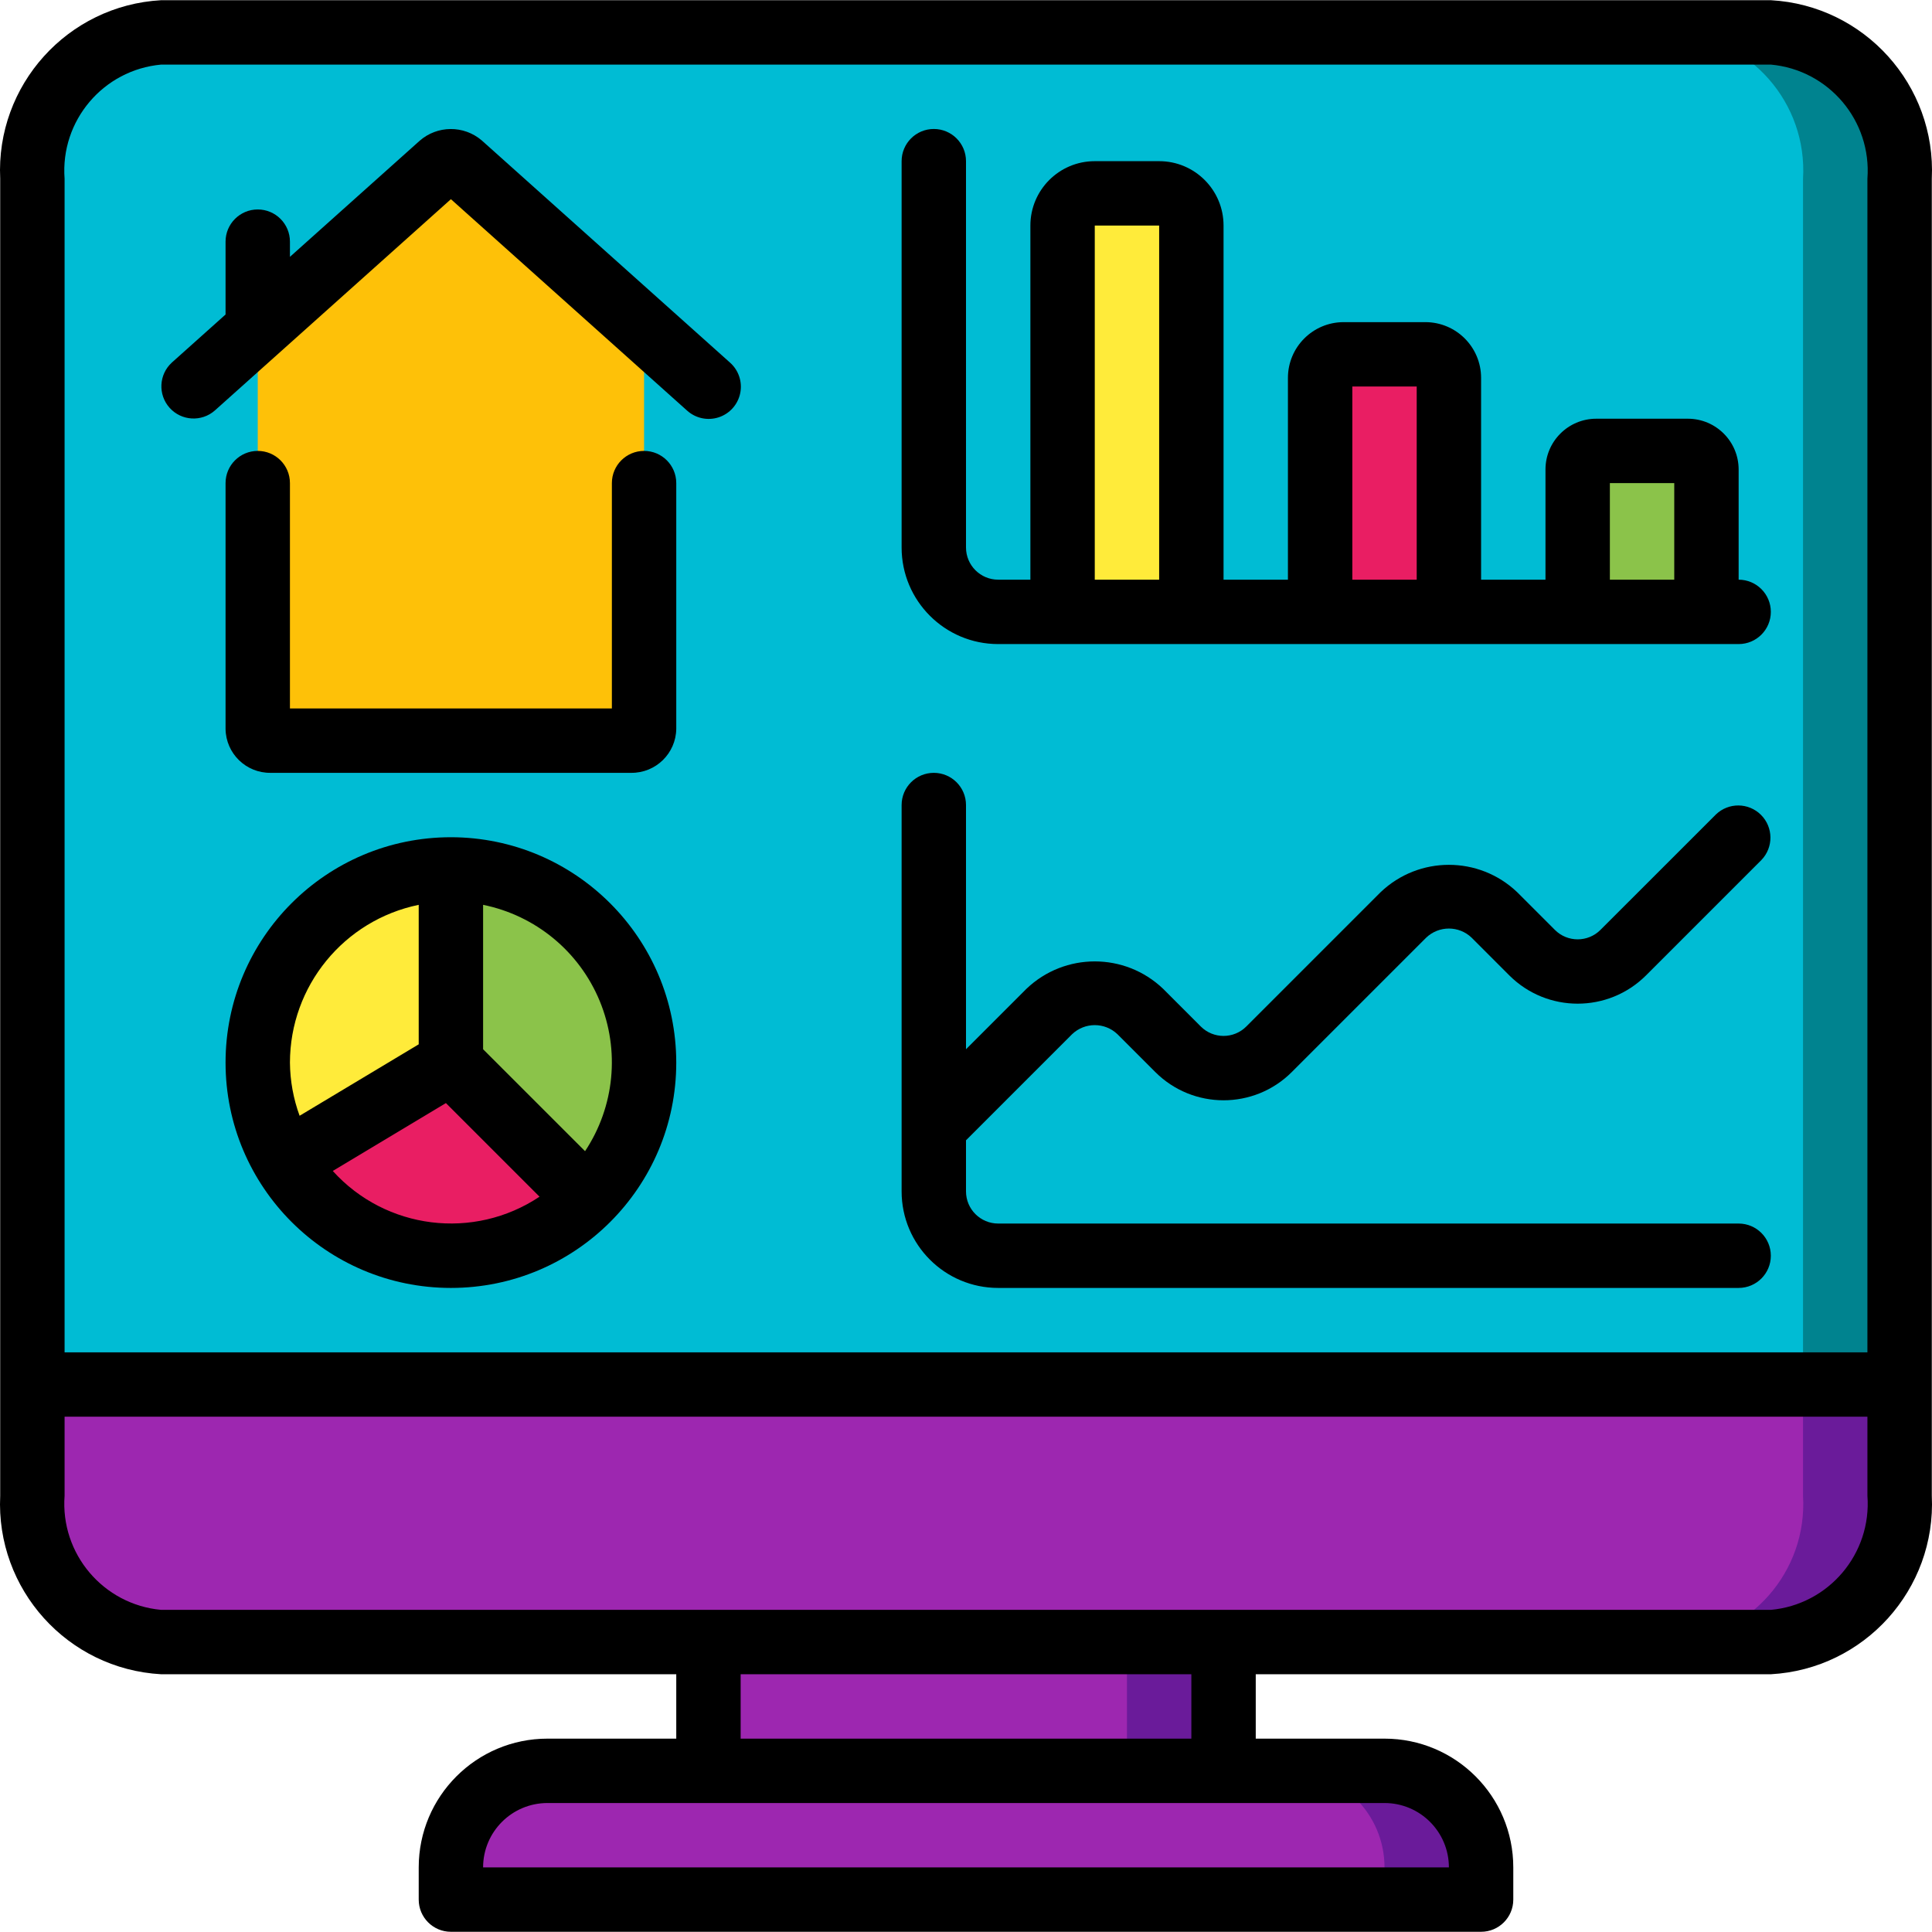 <?xml version="1.0" encoding="iso-8859-1"?>
<!-- Generator: Adobe Illustrator 19.0.0, SVG Export Plug-In . SVG Version: 6.00 Build 0)  -->
<svg version="1.1" id="Capa_1" xmlns="http://www.w3.org/2000/svg" xmlns:xlink="http://www.w3.org/1999/xlink" x="0px" y="0px"
	 viewBox="0 0 512.106 512.106" style="enable-background:new 0 0 512.106 512.106;" xml:space="preserve">
<g transform="translate(-1)">
	<g transform="translate(1 1)">
		<rect x="187.786" y="425.72" style="fill:#6A1B9A;" width="136.533" height="51.2"/>
		<rect x="187.786" y="425.72" style="fill:#9D27B0;" width="110.933" height="51.2"/>
		<path style="fill:#6A1B9A;" d="M503.52,365.986v29.44c1.219,20.121-14.022,37.457-34.133,38.827H42.72
			c-20.111-1.37-35.352-18.706-34.133-38.827v-29.44H503.52z"/>
		<path style="fill:#9D27B0;" d="M477.92,365.986v29.44c1.219,20.121-14.022,37.457-34.133,38.827H42.72
			c-20.111-1.37-35.352-18.706-34.133-38.827v-29.44H477.92z"/>
		<path style="fill:#00838F;" d="M503.52,46.413v319.573H8.586V46.413C7.368,26.292,22.608,8.956,42.72,7.586h426.667
			C489.497,8.956,504.738,26.292,503.52,46.413z"/>
		<path style="fill:#00BCD4;" d="M477.92,46.413v319.573H8.586V46.413C7.368,26.292,22.608,8.956,42.72,7.586h401.067
			C463.897,8.956,479.138,26.292,477.92,46.413z"/>
		<path style="fill:#FEC108;" d="M170.72,86.178v105.984c-0.088,1.807-1.605,3.211-3.413,3.157H71.733
			c-1.79,0.092-3.317-1.282-3.413-3.072V86.178l48.555-43.52c1.531-1.281,3.76-1.281,5.291,0L170.72,86.178z"/>
		<path style="fill:#FFEB3A;" d="M119.52,229.453v51.2l-42.667,25.6l-1.195,0.768c-4.832-7.944-7.372-17.07-7.339-26.368
			C68.32,252.376,91.243,229.453,119.52,229.453z"/>
		<path style="fill:#8BC34A;" d="M170.72,280.653c0.041,13.585-5.369,26.619-15.019,36.181l-36.181-36.181v-51.2
			C147.797,229.453,170.72,252.376,170.72,280.653z"/>
		<path style="fill:#E91E63;" d="M155.701,316.834c-11.127,11.157-26.778,16.558-42.418,14.641s-29.522-10.94-37.625-24.454
			l1.195-0.768l42.667-25.6L155.701,316.834z"/>
		<path style="fill:#FFEB3A;" d="M290.186,50.253h17.067c4.713,0,8.533,3.821,8.533,8.533v102.4h-34.133v-102.4
			C281.653,54.073,285.473,50.253,290.186,50.253z"/>
		<path style="fill:#E91E63;" d="M356.149,92.92h21.675c3.44,0,6.229,2.789,6.229,6.229v62.037H349.92V99.149
			C349.92,95.709,352.709,92.92,356.149,92.92z"/>
		<path style="fill:#8BC34A;" d="M423.11,118.52h24.277c2.719,0,4.924,2.204,4.924,4.924v37.743h-34.125v-37.743
			C418.186,120.724,420.391,118.52,423.11,118.52z"/>
		<path style="fill:#6A1B9A;" d="M392.586,493.986v8.533H119.52v-8.533c0-14.138,11.462-25.6,25.6-25.6h221.867
			C381.125,468.386,392.586,479.848,392.586,493.986z"/>
		<path style="fill:#9D27B0;" d="M366.986,493.986v8.533H119.52v-8.533c0-14.138,11.462-25.6,25.6-25.6h196.267
			C355.525,468.386,366.986,479.848,366.986,493.986z"/>
	</g>
	<g>
		<path d="M57.945,108.81l62.575-56.013l62.575,56.013c2.266,2.067,5.468,2.759,8.385,1.812c2.918-0.947,5.102-3.387,5.722-6.392
			c0.62-3.004-0.42-6.11-2.724-8.135l-65.792-58.88c-4.761-4.067-11.789-4.012-16.486,0.128L77.853,68.081v-4.028
			c0-4.713-3.821-8.533-8.533-8.533c-4.713,0-8.533,3.821-8.533,8.533v19.311L46.561,96.096c-3.459,3.155-3.73,8.508-0.607,11.997
			C49.077,111.58,54.428,111.901,57.945,108.81z"/>
		<path d="M171.72,119.52c-4.713,0-8.533,3.821-8.533,8.533v59.733H77.853v-59.733c0-4.713-3.821-8.533-8.533-8.533
			c-4.713,0-8.533,3.821-8.533,8.533v65.152c0.084,6.515,5.432,11.729,11.947,11.648h95.573c6.519,0.066,11.862-5.155,11.947-11.674
			v-65.126C180.253,123.34,176.432,119.52,171.72,119.52z"/>
		<path d="M120.52,221.92c-32.99,0-59.733,26.744-59.733,59.733s26.744,59.733,59.733,59.733s59.733-26.744,59.733-59.733
			C180.215,248.679,153.494,221.957,120.52,221.92z M111.986,239.84v36.975L80.413,295.75c-1.653-4.518-2.519-9.286-2.56-14.097
			C77.879,261.385,92.134,243.922,111.986,239.84z M89.202,310.385l29.995-17.997l24.815,24.815
			c-17.435,11.632-40.761,8.726-54.81-6.827V310.385z M156.078,305.137l-27.025-27.017V239.84
			c13.892,2.815,25.474,12.357,30.895,25.454C165.368,278.391,163.918,293.327,156.078,305.137z"/>
		<path d="M265.586,170.72h196.267c4.713,0,8.533-3.821,8.533-8.533s-3.82-8.533-8.533-8.533v-29.21
			c-0.005-7.43-6.027-13.452-13.457-13.457H424.11c-7.43,0.005-13.452,6.027-13.457,13.457v29.21h-17.067v-53.504
			c-0.009-8.149-6.613-14.753-14.763-14.763h-21.675C349,85.396,342.396,92,342.386,100.149v53.504H325.32V59.786
			c0-9.426-7.641-17.067-17.067-17.067h-17.067c-9.426,0-17.067,7.641-17.067,17.067v93.867h-8.533
			c-4.713,0-8.533-3.821-8.533-8.533V42.72c0-4.713-3.821-8.533-8.533-8.533c-4.713,0-8.533,3.821-8.533,8.533v102.4
			C239.986,159.258,251.448,170.72,265.586,170.72z M427.72,128.053h17.067v25.6H427.72V128.053z M359.453,102.453h17.067v51.2
			h-17.067V102.453z M291.186,59.786h17.067v93.867h-17.067V59.786z"/>
		<path d="M265.586,341.386h196.267c4.713,0,8.533-3.82,8.533-8.533s-3.82-8.533-8.533-8.533H265.586
			c-4.713,0-8.533-3.82-8.533-8.533v-13.534l28.1-28.1c3.371-3.236,8.695-3.236,12.066,0l10.001,10.001
			c9.997,9.994,26.202,9.994,36.198,0l35.601-35.601c3.371-3.236,8.695-3.236,12.066,0l10.001,10.01
			c10.008,9.966,26.19,9.966,36.198,0l30.601-30.601c3.234-3.348,3.188-8.671-0.104-11.962c-3.292-3.292-8.614-3.338-11.962-0.104
			l-30.601,30.592c-3.332,3.331-8.734,3.331-12.066,0l-10.001-10.001c-10.13-9.668-26.069-9.668-36.198,0l-35.601,35.601
			c-3.332,3.331-8.734,3.331-12.066,0l-9.993-10.001c-10.132-9.669-26.075-9.669-36.207,0l-16.034,16.034v-64.734
			c0-4.713-3.821-8.533-8.533-8.533c-4.713,0-8.533,3.821-8.533,8.533v102.4C239.986,329.925,251.448,341.386,265.586,341.386z"/>
		<path d="M470.386,0.053H43.72C18.916,1.431-0.134,22.557,1.053,47.37v349.09c-1.191,24.817,17.859,45.948,42.667,47.326h136.533
			v17.067H146.12c-18.851,0-34.133,15.282-34.133,34.133v8.533c0,4.713,3.821,8.533,8.533,8.533h273.067
			c4.713,0,8.533-3.82,8.533-8.533v-8.533c0-18.851-15.282-34.133-34.133-34.133h-34.133v-17.067h136.533
			c24.807-1.378,43.858-22.509,42.667-47.326V47.37C514.24,22.557,495.19,1.431,470.386,0.053z M43.72,17.12h426.667
			c15.36,1.406,26.754,14.87,25.6,30.251v311.083H18.12V47.37C16.965,31.989,28.36,18.525,43.72,17.12z M385.053,494.986h-256
			c0-9.426,7.641-17.067,17.067-17.067h221.867C377.412,477.92,385.053,485.561,385.053,494.986z M316.786,460.853H197.32v-17.067
			h119.467V460.853z M470.386,426.72H43.72c-15.361-1.41-26.754-14.877-25.6-30.259V375.52h477.867v20.941
			C497.141,411.843,485.748,425.31,470.386,426.72z"/>
	</g>
</g>
<g>
</g>
<g>
</g>
<g>
</g>
<g>
</g>
<g>
</g>
<g>
</g>
<g>
</g>
<g>
</g>
<g>
</g>
<g>
</g>
<g>
</g>
<g>
</g>
<g>
</g>
<g>
</g>
<g>
</g>
</svg>
